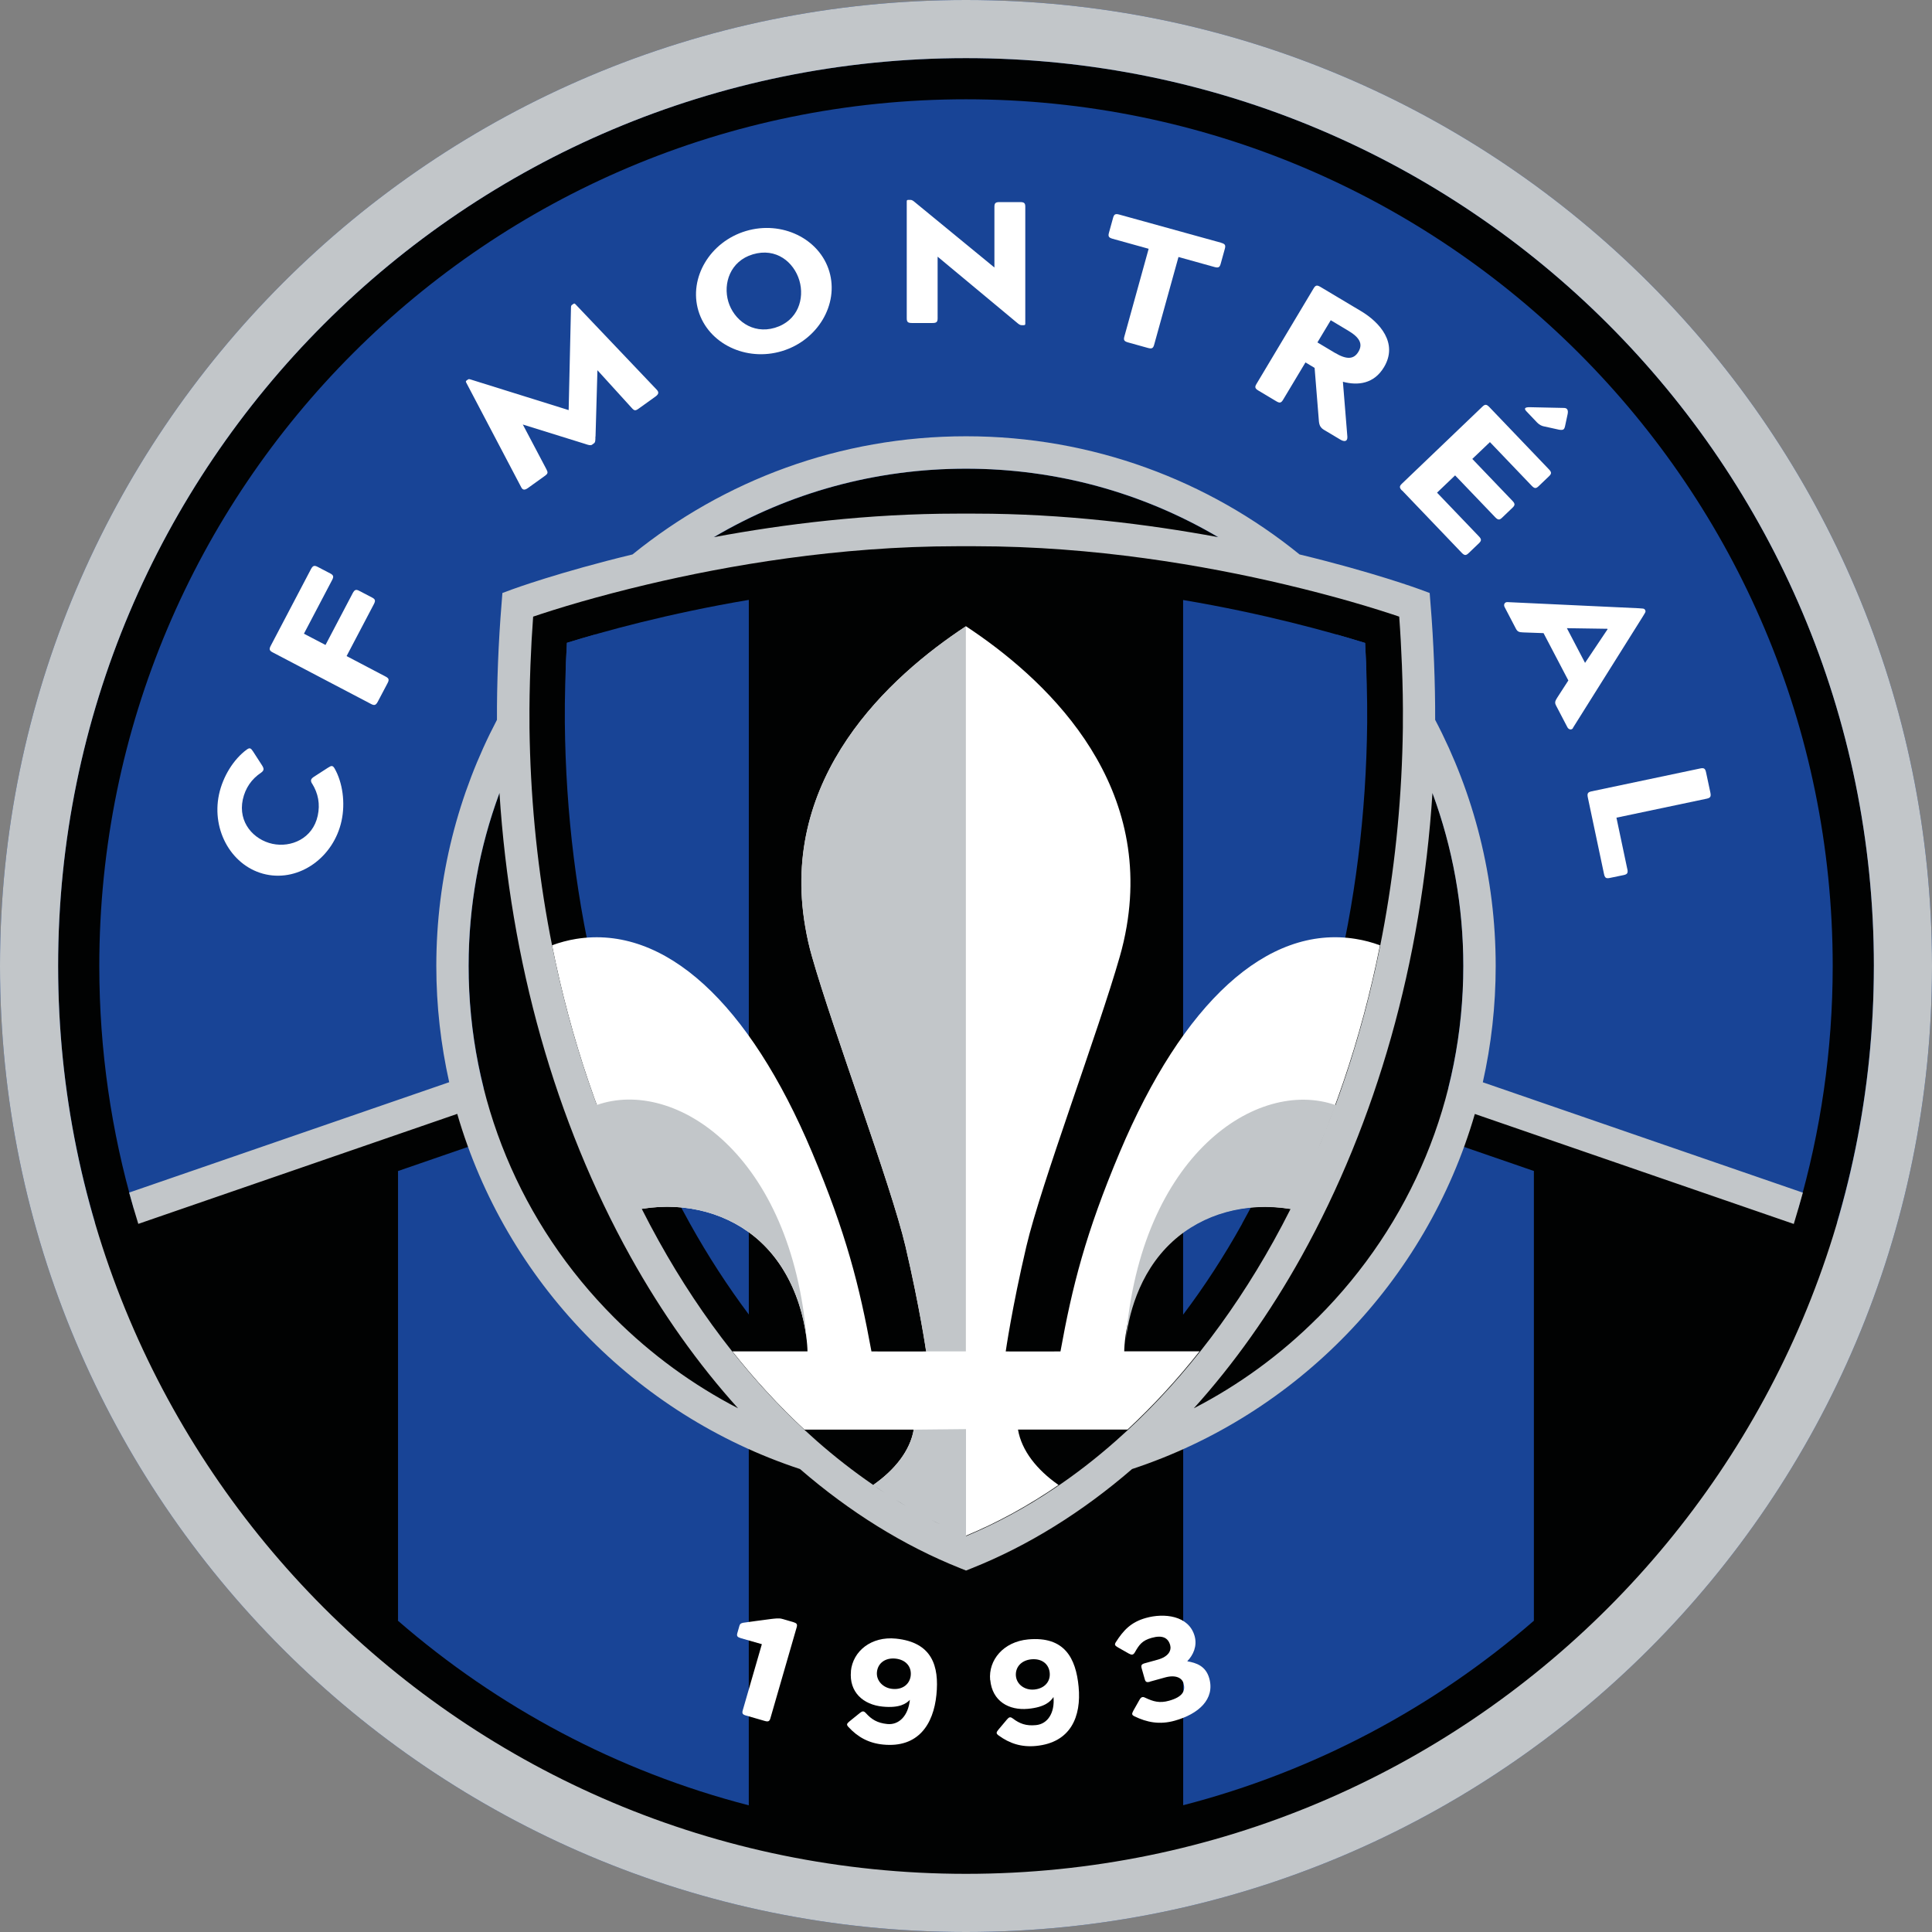 <svg xmlns="http://www.w3.org/2000/svg" xmlns:xlink="http://www.w3.org/1999/xlink" version="1.0" id="katman_1" x="0px" y="0px" style="enable-background:new 0 0 841.89 595.28;" xml:space="preserve" viewBox="180.59 57.36 480 480">
<rect x="180.59" y="57.36" width="480" height="480" fill="#808080" stroke="none"/>
<style type="text/css">
	.st0{clip-path:url(#SVGID_00000173143238325009114140000012258613215896654000_);}
	.st1{fill:#184496;}
	.st2{fill:#010202;}
	.st3{fill:#C2C6C9;}
	.st4{fill:#FFFFFF;}
</style>
<g>
	<defs>
		<rect id="SVGID_1_" x="180.59" y="57.36" width="480" height="480"/>
	</defs>
	<clipPath id="SVGID_00000020377337073609397600000000847935213633120158_">
		<use xlink:href="#SVGID_1_" style="overflow:visible;"/>
	</clipPath>
	<g style="clip-path:url(#SVGID_00000020377337073609397600000000847935213633120158_);">
		<path class="st1" d="M420.59,537.36c132.55,0,240-107.45,240-240s-107.45-240-240-240s-240,107.45-240,240    S288.04,537.36,420.59,537.36z"/>
		<path class="st2" d="M420.59,420.91c68.24,0,123.56-55.32,123.56-123.56S488.83,173.8,420.59,173.8s-123.56,55.32-123.56,123.56    S352.35,420.91,420.59,420.91z"/>
		<path class="st2" d="M646.15,297.36c0-124.56-100.98-225.56-225.56-225.56s-225.56,101-225.56,225.56    c0,22.11,3.2,43.47,9.13,63.64l-6.89,2.38c28.47,96.42,117.67,166.78,223.31,166.78S615.43,459.8,643.9,363.38l-6.89-2.38    c5.93-20.2,9.13-41.56,9.13-63.67V297.36z M205.26,297.36c0-118.93,96.4-215.33,215.33-215.33s215.33,96.4,215.33,215.33    c0,20.93-3,41.18-8.58,60.33l-206.78-71.31l-206.73,71.29C208.26,338.54,205.26,318.29,205.26,297.36L205.26,297.36z"/>
		<path class="st3" d="M420.59,57.36c-132.56,0-240,107.44-240,240s107.44,240,240,240s240-107.44,240-240    S553.15,57.36,420.59,57.36z M420.59,522.91c-124.58,0-225.56-100.98-225.56-225.56S296.01,71.8,420.59,71.8    s225.56,100.98,225.56,225.56S545.17,522.91,420.59,522.91z"/>
		<path class="st1" d="M299.21,341.49l-19.76,6.82v111.71c24.76,21.49,54.47,37.42,87.18,45.87v-91.2    C335.48,400.34,311.01,373.96,299.21,341.49L299.21,341.49z"/>
		<path class="st1" d="M561.68,348.29l-19.73-6.8c-11.8,32.47-36.27,58.85-67.42,73.2v91.18c32.71-8.44,62.42-24.38,87.18-45.87    V348.29H561.68z"/>
		<path class="st2" d="M420.59,426.47c-19.27,0-37.53-4.22-53.96-11.78v91.2c17.24,4.45,35.33,6.82,53.96,6.82    s36.71-2.38,53.96-6.82v-91.18c-16.42,7.56-34.69,11.78-53.96,11.78V426.47z"/>
		<path class="st2" d="M217.68,369.6c12.56,35.29,34.07,66.33,61.8,90.4V348.29L217.68,369.6z"/>
		<path class="st2" d="M623.5,369.63l-61.82-21.31v111.71C589.41,435.96,610.92,404.91,623.5,369.63z"/>
		<path class="st4" d="M372.1,459.6c0.85-0.09,2.02-0.27,2.78-0.04l2.78,0.8c0.89,0.27,1.07,0.53,0.87,1.27l-6.55,22.67    c-0.22,0.73-0.53,0.87-1.4,0.62l-4.6-1.33c-0.89-0.24-1.07-0.53-0.87-1.27l4.76-16.47l-5.22-1.49c-0.89-0.27-1.07-0.53-0.87-1.27    l0.49-1.71c0.11-0.42,0.24-0.69,0.89-0.84C365.15,460.54,371.26,459.69,372.1,459.6L372.1,459.6z"/>
		<path class="st4" d="M391.99,472.56c0.49-4.98,5.07-8.71,11.18-8.09c9.02,0.91,10.78,6.85,10.07,13.96    c-0.73,7.31-4.51,13.24-13.27,12.36c-3.56-0.36-6.27-1.84-8.6-4.38c-0.56-0.6-0.36-0.84,0.27-1.38l2.56-2.07    c0.62-0.49,0.96-0.6,1.53,0.04c1.38,1.53,2.82,2.44,5.31,2.69c2.89,0.29,5.2-2.04,5.6-6c-0.89,0.91-2.51,2.09-6.78,1.67    c-4.76-0.47-8.36-3.56-7.85-8.82L391.99,472.56z M398.46,472.8c-0.2,2.11,1.51,3.93,3.82,4.16c2.6,0.27,4.36-1.22,4.58-3.33    c0.22-2.22-1.22-3.93-3.82-4.2c-2.51-0.24-4.36,1.13-4.58,3.36V472.8z"/>
		<path class="st4" d="M426.59,474.76c-0.47-4.98,3.31-9.51,9.42-10.09c9.05-0.84,11.89,4.64,12.56,11.78    c0.69,7.31-1.89,13.87-10.64,14.69c-3.56,0.33-6.51-0.6-9.29-2.65c-0.64-0.49-0.51-0.76,0-1.4l2.11-2.51    c0.51-0.6,0.82-0.78,1.51-0.24c1.64,1.24,3.24,1.87,5.71,1.62c2.89-0.27,4.71-3,4.36-6.98c-0.71,1.07-2.07,2.53-6.33,2.93    c-4.76,0.44-8.89-1.89-9.38-7.16H426.59z M432.99,473.76c0.2,2.11,2.22,3.58,4.56,3.36c2.6-0.25,4.04-2.02,3.84-4.13    c-0.2-2.22-1.96-3.62-4.56-3.38c-2.51,0.25-4.04,1.96-3.84,4.18V473.76z"/>
		<path class="st4" d="M466.3,475.18c-0.82,0.22-1.11,0.09-1.31-0.67l-0.76-2.67c-0.2-0.73-0.04-1.02,0.78-1.25l3.22-0.89    c2.71-0.76,3.44-2.29,3.09-3.6c-0.51-1.82-1.89-2.58-4.6-1.82c-2.4,0.67-3.11,1.73-4.18,3.6c-0.4,0.69-0.8,0.69-1.49,0.31    l-2.73-1.55c-0.69-0.42-0.93-0.62-0.49-1.31c1.87-2.91,3.73-4.96,7.49-6c4.4-1.24,10.62-0.67,12.07,4.51    c0.69,2.49-0.36,4.73-1.8,6.22v0.05c2.2,0.38,4.58,1.15,5.44,4.24c1.45,5.18-2.69,8.87-8.58,10.51    c-3.76,1.05-6.93,0.42-10.02-1.09c-0.73-0.36-0.64-0.64-0.27-1.38l1.53-2.71c0.4-0.69,0.76-0.87,1.45-0.51    c1.98,0.93,3.53,1.4,5.91,0.73c3.49-0.98,4.09-2.51,3.58-4.33c-0.36-1.31-1.91-2.2-4.62-1.44l-3.76,1.04H466.3z"/>
		<path class="st4" d="M258.12,252.05c-0.49-0.82-0.27-1.22,0.51-1.73l3.47-2.24c0.8-0.51,1.13-0.62,1.62,0.2    c2,3.51,2.69,8.53,1.73,13c-1.96,9.09-10.44,15.13-18.78,13.33c-8.33-1.8-13.6-10.78-11.67-19.87c0.96-4.47,3.64-8.78,6.91-11.16    c0.78-0.55,1.02-0.31,1.56,0.49l2.24,3.47c0.49,0.78,0.53,1.22-0.24,1.78c-2.4,1.6-3.93,3.84-4.56,6.69    c-1.22,5.71,2.73,10,7.38,11c4.58,0.98,10-1.27,11.24-7c0.62-2.87,0.13-5.51-1.4-7.98L258.12,252.05z"/>
		<path class="st4" d="M276.43,225.47c0.8,0.42,0.89,0.8,0.42,1.67l-2.4,4.55c-0.47,0.87-0.82,1-1.62,0.6l-24.53-12.87    c-0.8-0.42-0.89-0.8-0.42-1.67l9.96-18.98c0.47-0.87,0.82-1,1.62-0.6l3.2,1.67c0.8,0.42,0.89,0.8,0.42,1.67l-6.98,13.29l5.36,2.8    l6.76-12.87c0.47-0.87,0.82-1,1.62-0.58l3.2,1.67c0.8,0.42,0.89,0.78,0.42,1.67l-6.76,12.87L276.43,225.47L276.43,225.47z"/>
		<path class="st4" d="M328.52,165.8c0,0.89,0,1.44-0.35,1.69l-0.49,0.36c-0.36,0.24-0.87,0.09-1.71-0.2l-15.49-4.82l5.84,11.07    c0.44,0.85,0.44,1.11-0.36,1.69l-4.18,3c-0.8,0.58-1.33,0.58-1.71-0.2l-13.64-25.96c-0.13-0.27-0.15-0.38,0.11-0.56l0.31-0.22    c0.15-0.11,0.31-0.13,0.69,0l24.33,7.6l0.58-25.49c0-0.38,0.09-0.53,0.24-0.64l0.31-0.22c0.27-0.2,0.36-0.16,0.58,0.07l20.2,21.24    c0.58,0.64,0.44,1.11-0.36,1.69l-4.18,3c-0.8,0.58-1.09,0.51-1.71-0.2l-8.51-9.36l-0.47,16.49L328.52,165.8z"/>
		<path class="st4" d="M365.9,114.76c8.91-2.67,18.29,1.87,20.73,10.04c2.44,8.18-2.89,17.13-11.8,19.8    c-8.91,2.67-18.29-1.87-20.73-10.04C351.66,126.38,356.99,117.43,365.9,114.76L365.9,114.76z M373.1,138.8    c5.78-1.73,7.42-7.29,6.09-11.76c-1.36-4.56-5.76-8.22-11.56-6.49c-5.6,1.67-7.44,7.2-6.09,11.76    C362.88,136.8,367.48,140.47,373.1,138.8z"/>
		<path class="st4" d="M483.99,117.69c0.96,0.27,1.15,0.58,0.91,1.47l-1.04,3.76c-0.24,0.87-0.58,1.04-1.53,0.78l-8.95-2.49    l-6.05,21.82c-0.24,0.87-0.58,1.04-1.53,0.78l-4.96-1.38c-0.95-0.27-1.15-0.58-0.91-1.44l6.04-21.82l-8.96-2.49    c-0.95-0.27-1.15-0.58-0.91-1.47l1.04-3.76c0.24-0.87,0.58-1.04,1.53-0.78l25.31,7V117.69z M413.54,136.45    c0,0.91-0.29,1.16-1.27,1.16h-5.13c-1,0-1.27-0.27-1.27-1.16V107.4c0-0.29,0.09-0.38,0.42-0.38h0.47c0.33,0,0.56,0.13,0.89,0.38    l20,16.42v-15.09c0-0.91,0.29-1.16,1.27-1.16h5.13c1,0,1.27,0.27,1.27,1.16v29.04c0,0.29-0.09,0.38-0.42,0.38h-0.47    c-0.33,0-0.55-0.13-0.89-0.38l-20-16.64V136.45z"/>
		<path class="st4" d="M514.23,152.2l1.11,13.67c0.07,1.29-0.85,1.24-1.71,0.73l-4.09-2.44c-0.85-0.51-1.16-1.09-1.27-2.11    l-1.07-13.29l-2.27-1.36l-5.58,9.31c-0.47,0.78-0.85,0.84-1.69,0.33l-4.42-2.64c-0.85-0.51-0.96-0.87-0.49-1.64l14.22-23.78    c0.47-0.78,0.84-0.84,1.69-0.33l10.09,6.02c4.62,2.76,9.27,7.93,5.69,13.91c-2.47,4.13-6.45,4.64-10.24,3.62H514.23z     M512.3,145.05c2.85,1.69,4.65,1.62,5.78-0.29c1.16-1.91,0.35-3.53-2.49-5.22l-4.38-2.62l-3.31,5.51l4.38,2.62H512.3z"/>
		<path class="st4" d="M528.92,179.25c-0.69-0.71-0.69-1.09-0.04-1.71l20.02-19.16c0.64-0.62,1.02-0.6,1.71,0.11l14.8,15.47    c0.69,0.71,0.69,1.09,0.04,1.71l-2.6,2.49c-0.65,0.62-1.02,0.6-1.71-0.11l-10.38-10.85l-4.38,4.18l9.96,10.4    c0.69,0.71,0.69,1.09,0.04,1.71l-2.6,2.49c-0.64,0.62-1.02,0.6-1.71-0.11l-9.96-10.4l-4.49,4.29l10.38,10.84    c0.69,0.71,0.69,1.09,0.05,1.71l-2.6,2.49c-0.65,0.62-1.02,0.6-1.71-0.11l-14.8-15.47L528.92,179.25z M564.39,163.34    c-0.71-0.11-1.33-0.42-1.87-0.96l-2.73-2.87c-0.58-0.62-0.44-1.02,0.96-0.98l8.35,0.18c0.91-0.02,1.16,0.6,0.96,1.55l-0.65,3.04    c-0.2,0.78-0.42,0.98-1.47,0.82l-3.53-0.78L564.39,163.34z"/>
		<path class="st4" d="M571.41,238.23c-0.33,0.55-1.07,0.44-1.4-0.18l-2.8-5.36c-0.4-0.75-0.29-1.11,0.27-2l2.76-4.27l-6.16-11.76    l-5.07-0.18c-1.04-0.04-1.4-0.18-1.8-0.93l-2.8-5.36c-0.33-0.62,0.02-1.24,0.65-1.24l32.71,1.53c0.87,0.09,1.31,0,1.51,0.38    l0.07,0.13c0.2,0.38-0.11,0.69-0.56,1.47l-17.4,27.73L571.41,238.23z M579.95,213.58l-10.07-0.15l4.51,8.62l5.6-8.36l-0.04-0.09    V213.58z"/>
		<path class="st4" d="M584.9,273.27c0.2,0.98,0,1.29-0.87,1.49l-3.53,0.73c-0.89,0.18-1.2-0.04-1.4-1l-4.02-19.02    c-0.2-0.98,0-1.29,0.87-1.49l27.11-5.71c0.89-0.18,1.2,0.04,1.4,1l1.07,5.02c0.2,0.98,0,1.29-0.87,1.49l-22.47,4.73l2.69,12.73    L584.9,273.27z"/>
		<path class="st2" d="M474.55,383.96c5.24-6.98,10.15-14.53,14.64-22.6c19.91-35.82,30.64-78.89,31.07-124.53    c0.04-5.96-0.13-12.93-0.51-19.73c-8.98-2.78-25.13-7.29-45.22-10.67L474.55,384V383.96z M474.55,404.18    c-2,2.22-4.02,4.38-6.09,6.45l-0.05,0.04c-4.11,4.13-8.33,7.98-12.71,11.56c-0.07,0.04-0.13,0.11-0.2,0.15    c-3.27,2.64-6.6,5.13-9.98,7.45c-0.02,0-0.04,0.04-0.09,0.04c-1.07,0.73-2.13,1.42-3.2,2.11c-0.13,0.09-0.24,0.16-0.38,0.24    c-1.07,0.67-2.11,1.33-3.18,1.98c-0.04,0.02-0.11,0.07-0.16,0.11c-2.29,1.38-4.62,2.67-6.96,3.87c-0.09,0.05-0.2,0.09-0.29,0.16    c-1.02,0.53-2.07,1.04-3.11,1.53c-0.2,0.09-0.38,0.18-0.58,0.27c-1.02,0.49-2.04,0.95-3.07,1.4c-0.13,0.07-0.24,0.11-0.38,0.18    c-1.18,0.51-2.36,1-3.53,1.49c-0.42-0.18-0.84-0.35-1.27-0.53c-0.62-0.27-1.27-0.51-1.89-0.78c-0.56-0.24-1.13-0.49-1.69-0.75    c-0.53-0.25-1.04-0.47-1.58-0.73c-0.58-0.27-1.16-0.55-1.73-0.82c-0.51-0.24-1-0.49-1.51-0.75c-0.58-0.29-1.18-0.58-1.76-0.89    c-0.49-0.24-0.96-0.51-1.42-0.78c-1.09-0.6-2.2-1.2-3.29-1.82c-0.45-0.24-0.87-0.49-1.31-0.76c-0.62-0.35-1.22-0.73-1.82-1.11    c-0.42-0.27-0.87-0.53-1.29-0.8c-0.62-0.38-1.22-0.78-1.82-1.18c-0.42-0.27-0.82-0.53-1.24-0.82c-0.62-0.42-1.24-0.82-1.87-1.24    c-0.31-0.22-0.64-0.44-0.95-0.67c-1.31-0.91-2.6-1.85-3.87-2.8c-0.27-0.2-0.53-0.4-0.82-0.6c-0.65-0.49-1.27-0.98-1.91-1.49    c-0.36-0.27-0.71-0.56-1.05-0.82c-0.62-0.51-1.24-1.02-1.87-1.53c-0.33-0.27-0.67-0.55-1-0.84c-0.64-0.53-1.29-1.09-1.93-1.64    c-0.2-0.16-0.38-0.33-0.58-0.51c-1.45-1.27-2.89-2.58-4.31-3.91c-0.13-0.11-0.27-0.24-0.38-0.35c-0.65-0.62-1.31-1.24-1.96-1.89    c-0.27-0.27-0.55-0.53-0.82-0.8c-0.62-0.62-1.27-1.27-1.89-1.89c-0.27-0.27-0.51-0.53-0.78-0.8c-0.64-0.67-1.29-1.36-1.93-2.04    c-0.09-0.09-0.16-0.18-0.24-0.27c-0.73-0.8-1.47-1.58-2.2-2.4c-1.07-1.2-2.13-2.42-3.18-3.64c-0.25-0.29-0.49-0.58-0.73-0.89    c-2.09-2.49-4.13-5.05-6.13-7.69c-0.24-0.31-0.47-0.62-0.71-0.96c-1.98-2.64-3.91-5.38-5.78-8.18c-0.22-0.33-0.47-0.69-0.69-1.02    c-0.93-1.4-1.84-2.82-2.76-4.27c-0.91-1.45-1.8-2.91-2.67-4.38c-0.22-0.36-0.44-0.73-0.64-1.11c-0.87-1.49-1.73-2.98-2.58-4.49    c-20.96-37.69-32.24-82.89-32.69-130.67c-0.04-5.18,0.09-10.89,0.33-16.51c0.2-4.4,0.47-8.78,0.8-12.84c0,0,0.05,0,0.13-0.05    c0.04,0,0.09-0.04,0.15-0.07c0.05,0,0.11-0.04,0.18-0.07c0.07-0.02,0.15-0.04,0.24-0.09c0.07-0.02,0.16-0.05,0.25-0.09    c0.07-0.02,0.13-0.04,0.2-0.07c0.11-0.04,0.22-0.09,0.36-0.11c0.07,0,0.11-0.04,0.18-0.07c0.2-0.07,0.4-0.13,0.62-0.22    c0.07,0,0.11-0.04,0.18-0.07c0.18-0.07,0.38-0.13,0.6-0.2c0.07-0.02,0.16-0.04,0.22-0.07c0.56-0.18,1.18-0.4,1.87-0.62    c0.07-0.02,0.16-0.05,0.22-0.07c0.31-0.09,0.62-0.2,0.96-0.31c0.07,0,0.11-0.04,0.18-0.07c0.4-0.13,0.82-0.27,1.24-0.4    c0,0,0,0,0.02,0c0.42-0.13,0.85-0.27,1.29-0.4c0.07-0.02,0.16-0.04,0.24-0.07c0.44-0.13,0.89-0.27,1.36-0.42c0.02,0,0.04,0,0.07,0    c0.51-0.15,1.04-0.31,1.58-0.47c0.04,0,0.09-0.02,0.13-0.04c0.49-0.15,1-0.29,1.53-0.44c0.07,0,0.16-0.04,0.22-0.07    c1.13-0.33,2.36-0.67,3.62-1.02c0.07,0,0.15-0.04,0.22-0.07c0.58-0.15,1.16-0.31,1.76-0.49c0.07,0,0.13-0.04,0.22-0.07    c1.33-0.36,2.71-0.73,4.15-1.09c0.09-0.02,0.18-0.05,0.29-0.07c0.69-0.18,1.38-0.36,2.09-0.53c0.04,0,0.07,0,0.11-0.02    c0.78-0.2,1.56-0.38,2.36-0.58c0,0,0.02,0,0.04,0c0.76-0.18,1.51-0.36,2.29-0.56c0.11-0.02,0.2-0.04,0.31-0.07    c1.62-0.38,3.29-0.76,5-1.13c0.09,0,0.18-0.04,0.27-0.07c0.78-0.18,1.58-0.33,2.35-0.51c0.11-0.02,0.2-0.04,0.31-0.07    c1.76-0.38,3.53-0.73,5.38-1.11c0.13-0.02,0.29-0.04,0.42-0.09c0.85-0.16,1.69-0.33,2.56-0.49c0.07,0,0.16-0.02,0.22-0.04    c0.96-0.18,1.93-0.36,2.91-0.53c0.04,0,0.07,0,0.11,0c0.91-0.15,1.82-0.31,2.73-0.49c0.15-0.02,0.33-0.07,0.49-0.09    c0.96-0.15,1.93-0.33,2.89-0.49c0,0,0.11,0,0.15-0.02c1.78-0.29,3.58-0.55,5.42-0.82c0.22-0.04,0.47-0.07,0.69-0.09    c1.8-0.27,3.62-0.51,5.47-0.76c0.13,0,0.27-0.04,0.4-0.04c1.91-0.24,3.87-0.47,5.82-0.69c0.22-0.02,0.45-0.04,0.67-0.07    c1.93-0.2,3.91-0.4,5.89-0.58c0.09,0,0.2,0,0.29-0.02c2.04-0.18,4.09-0.33,6.18-0.49c0.2,0,0.42-0.02,0.65-0.05    c2.07-0.13,4.15-0.27,6.27-0.35c0.05,0,0.11,0,0.16,0c2.13-0.11,4.31-0.18,6.47-0.22c0.2,0,0.38,0,0.58,0    c2.2-0.04,4.4-0.09,6.62-0.09c0.6,0,2.27,0,2.27,0s1.65,0,2.27,0c2.24,0,4.47,0.02,6.67,0.09c0.15,0,0.31,0,0.47,0    c4.45,0.11,8.8,0.31,13.11,0.6c0.11,0,0.22,0,0.33,0c4.35,0.29,8.62,0.69,12.78,1.13c0.04,0,0.07,0,0.11,0    c6.33,0.69,12.42,1.53,18.22,2.47c0.98,0.15,1.96,0.33,2.93,0.49c0.16,0.02,0.31,0.04,0.47,0.09c0.93,0.16,1.84,0.31,2.76,0.49    c0.04,0,0.07,0,0.11,0c0.98,0.18,1.98,0.36,2.93,0.53c0.07,0,0.13,0.02,0.2,0.04c0.87,0.16,1.73,0.33,2.58,0.49    c0.13,0.02,0.27,0.04,0.42,0.09c1.84,0.36,3.64,0.73,5.38,1.11c0.11,0,0.2,0.04,0.31,0.07c0.8,0.18,1.58,0.33,2.36,0.51    c0.09,0,0.18,0.04,0.29,0.07c1.71,0.38,3.38,0.76,4.98,1.13c0.11,0.02,0.2,0.04,0.31,0.07c0.78,0.18,1.53,0.36,2.27,0.56    c0,0,0.04,0,0.07,0c0.8,0.2,1.6,0.4,2.38,0.58c0.02,0,0.04,0,0.07,0c0.71,0.18,1.42,0.35,2.11,0.53c0.09,0.02,0.2,0.04,0.29,0.07    c1.44,0.38,2.84,0.73,4.18,1.11c0.07,0,0.13,0.04,0.2,0.04c0.6,0.16,1.2,0.33,1.78,0.49c0.09,0,0.16,0.04,0.24,0.07    c1.27,0.35,2.47,0.69,3.6,1.02c0.09,0.02,0.16,0.04,0.24,0.07c0.53,0.15,1.04,0.31,1.53,0.44c0.02,0,0.07,0,0.09,0.02    c0.55,0.16,1.09,0.31,1.6,0.47c0,0,0.04,0,0.07,0c0.47,0.13,0.93,0.29,1.38,0.42c0.07,0.02,0.16,0.04,0.22,0.07    c0.45,0.13,0.89,0.27,1.31,0.4c0.45,0.13,0.84,0.27,1.24,0.4c0.07,0,0.13,0.04,0.2,0.07c0.31,0.11,0.62,0.2,0.91,0.29    c0.09,0.02,0.18,0.04,0.24,0.09c0.69,0.22,1.31,0.42,1.87,0.62c0.07,0.02,0.16,0.04,0.22,0.07c0.2,0.07,0.4,0.13,0.58,0.2    c0.07,0,0.13,0.04,0.2,0.07c0.22,0.07,0.42,0.15,0.62,0.22c0.07,0.02,0.13,0.04,0.18,0.07c0.13,0.04,0.24,0.09,0.36,0.13    c0.07,0.02,0.13,0.04,0.2,0.07c0.09,0.02,0.15,0.07,0.22,0.09c0.11,0.04,0.22,0.09,0.31,0.11c0.04,0,0.09,0.02,0.11,0.04    c0.2,0.07,0.31,0.11,0.31,0.11c0.47,5.76,0.82,12.18,1.02,18.45c0.11,3.75,0.16,7.44,0.11,10.91    c-0.4,43.8-9.93,85.42-27.64,121.09c-1.62,3.24-3.29,6.44-5.02,9.58c-0.85,1.51-1.69,3-2.56,4.47c-0.22,0.38-0.44,0.73-0.64,1.11    c-0.87,1.47-1.76,2.93-2.67,4.38c-0.91,1.45-1.82,2.85-2.76,4.24c-0.22,0.36-0.47,0.69-0.69,1.04c-1.87,2.8-3.8,5.51-5.78,8.16    c-0.24,0.33-0.49,0.64-0.73,0.98c-1.98,2.62-4.02,5.18-6.11,7.67c-0.24,0.31-0.51,0.6-0.76,0.91c-1.04,1.22-2.09,2.44-3.18,3.64    L474.55,404.18z M366.66,383.96V206.4c0,0-0.02,0-0.04,0c-20.04,3.38-36.2,7.87-45.18,10.67c-0.38,6.8-0.55,13.78-0.51,19.73    c0.42,45.64,11.16,88.71,31.07,124.53c4.49,8.07,9.4,15.62,14.64,22.62H366.66z"/>
		<path class="st1" d="M321.43,217.07c-0.38,6.8-0.55,13.78-0.51,19.73c0.42,45.64,11.16,88.71,31.07,124.53    c4.49,8.07,9.4,15.62,14.64,22.62V206.4C346.57,209.78,330.41,214.27,321.43,217.07L321.43,217.07z"/>
		<path class="st1" d="M489.19,361.36c19.91-35.82,30.64-78.89,31.07-124.53c0.04-5.96-0.13-12.93-0.51-19.73    c-8.98-2.78-25.13-7.29-45.22-10.67v177.56c5.27-6.98,10.18-14.53,14.67-22.6V361.36z"/>
		<path class="st4" d="M517.41,290.63c-22.04-3.56-42.98,15.91-58.62,53c-8.51,20.2-11.78,33.24-14.73,49.49    c-5.33,0.04-13.6,0-13.6,0s1.53-10.78,5.13-26.11c3.58-15.31,18-53.69,23.2-71.96c0.73-2.53,1.29-5.02,1.71-7.47    c6.4-37.22-20.93-62.11-39.91-74.62c-19,12.51-46.36,37.4-39.93,74.62c0.42,2.47,0.96,4.96,1.69,7.47    c5.2,18.29,19.62,56.64,23.22,71.96c3.58,15.33,5.13,26.11,5.13,26.11s-8.29,0.04-13.6,0c-2.98-16.25-6.24-29.27-14.76-49.49    c-15.62-37.09-36.56-56.53-58.62-53c-2.04,0.33-4.04,0.87-5.98,1.58c4.67,23.31,12.15,45.38,22.31,65.47    c0.07,0,0.11-0.02,0.18-0.02c10.93-1.73,21.62,1.18,29.2,8.13c11.73,10.78,11.78,27.31,11.78,27.31h-18.67    c5.62,7.09,11.62,13.6,17.91,19.45c11.18,0,23.53,0,27.15,0c-0.89,5.22-4.67,9.98-10.04,13.73c7.42,5.09,15.13,9.33,23.02,12.62    c7.89-3.27,15.6-7.51,23-12.6c-5.38-3.76-9.18-8.53-10.07-13.76c3.62,0,16.02,0,27.2,0c6.29-5.85,12.29-12.33,17.91-19.45H459.9    c0,0,0.04-16.53,11.8-27.31c7.58-6.95,18.22-9.87,29.18-8.13c0.09,0,0.15,0.02,0.24,0.04c10.16-20.09,17.67-42.15,22.33-65.47    C521.48,291.49,519.48,290.96,517.41,290.63L517.41,290.63z"/>
		<path class="st3" d="M380.63,287.56c0.42,2.47,0.96,4.96,1.69,7.47c5.2,18.29,19.62,56.64,23.22,71.96    c3.58,15.33,5.13,26.11,5.13,26.11h9.89V212.94C401.57,225.45,374.21,250.34,380.63,287.56L380.63,287.56z"/>
		<path class="st3" d="M628.5,353.67l-79.51-27.42c2.09-9.29,3.2-18.96,3.2-28.89c0-22.07-5.44-42.89-15.04-61.16    c0.04-8.84-0.38-19.58-1.16-28.95l-0.2-2.56l-2.4-0.89c-0.24-0.09-11.69-4.29-29.93-8.69c-22.62-18.36-51.45-29.36-82.85-29.36    s-60.24,11-82.87,29.36c-18.22,4.4-29.69,8.6-29.93,8.69l-2.4,0.89l-0.2,2.56c-0.78,9.38-1.2,20.11-1.15,28.95    c-9.6,18.27-15.07,39.09-15.07,61.16c0,9.93,1.13,19.58,3.2,28.87l-79.51,27.42c0.71,2.62,1.47,5.2,2.27,7.78l79.24-27.33    c12.09,41.62,44.18,74.73,85.16,88.24c12.38,10.71,25.78,19.04,39.76,24.62l1.49,0.6l1.49-0.6c13.98-5.58,27.38-13.93,39.76-24.62    c40.98-13.51,73.07-46.62,85.16-88.22l79.24,27.33C627.03,358.87,627.79,356.27,628.5,353.67L628.5,353.67z M420.59,173.8    c22.4,0,43.89,5.93,62.69,17.02c-17.56-3.24-38.42-5.85-60.42-5.85h-2.27h-2.24c-22,0-42.87,2.58-60.44,5.85    C376.7,179.71,398.19,173.8,420.59,173.8L420.59,173.8z M333.21,384.74c-23.33-23.33-36.2-54.36-36.2-87.38    c0-14.91,2.64-29.42,7.67-43c2.71,42,13.84,81.53,32.55,115.2c7.8,14.02,16.8,26.69,26.73,37.69    C352.77,401.45,342.39,393.91,333.21,384.74L333.21,384.74z M328.9,332c0.78,2.11,1.58,4.2,2.4,6.29    C330.48,336.2,329.68,334.11,328.9,332z M331.48,338.71c0.84,2.11,1.71,4.2,2.62,6.29C333.21,342.94,332.32,340.83,331.48,338.71    L331.48,338.71z M334.1,345.03c1.87,4.29,3.85,8.51,5.93,12.62C337.95,353.51,335.97,349.31,334.1,345.03z M397.95,426.56    c0.8,0.56,1.6,1.09,2.4,1.62c-0.51-0.33-1.04-0.67-1.56-1.02C398.5,426.96,398.23,426.76,397.95,426.56L397.95,426.56z     M420.59,438.91c-0.96-0.4-1.93-0.82-2.89-1.24C418.66,438.09,419.63,438.51,420.59,438.91v-26.49l-12.98,0.13    c-0.89,5.22-4.69,9.98-10.04,13.76c-4.85-3.33-9.58-7-14.16-11.04c-14.91-13.15-28.24-29.96-39.15-49.6    c-1.45-2.62-2.87-5.27-4.22-7.96c0.07,0,0.13-0.02,0.2-0.04c10.93-1.73,21.62,1.18,29.2,8.13c8.73,8.02,11,19.22,11.58,24.45    c-3.67-46.02-32.69-65.2-52.15-58.36c-10.6-28.84-16.31-60.64-16.73-93.75c0-0.4,0-0.8,0-1.2c-0.04-4.4,0.05-9.33,0.24-14.36    c0.15-4.04,0.38-8.11,0.67-12.02c2.42-0.82,6.6-2.18,12.18-3.78c4.53-1.29,10-2.75,16.22-4.22c19.82-4.69,47.31-9.49,76.93-9.49    h2.24h2.27c29.62,0,57.11,4.8,76.93,9.49c6.22,1.47,11.69,2.93,16.22,4.22c5.58,1.6,9.76,2.96,12.18,3.78    c0.29,3.91,0.51,8,0.67,12.04c0.2,5.02,0.29,9.96,0.24,14.36c0,0.4,0,0.8,0,1.22c-0.42,33.11-6.16,64.91-16.73,93.73    c-19.47-6.8-48.47,12.38-52.11,58.38c0.58-5.22,2.84-16.42,11.58-24.44c7.58-6.96,18.24-9.87,29.2-8.13c0.04,0,0.11,0,0.15,0.02    c-1.36,2.69-2.76,5.36-4.22,7.98c-10.91,19.64-24.24,36.44-39.16,49.6c-4.95,4.38-10.09,8.36-15.38,11.89    c-7.05,4.73-14.33,8.67-21.8,11.78L420.59,438.91z M400.37,428.18c0.91,0.6,1.82,1.18,2.76,1.73    C402.21,429.34,401.28,428.76,400.37,428.18z M403.21,429.98c0.89,0.53,1.78,1.07,2.65,1.6    C404.97,431.07,404.08,430.54,403.21,429.98z M406.08,431.71c0.84,0.49,1.69,0.96,2.53,1.42    C407.77,432.67,406.92,432.2,406.08,431.71z M408.97,433.36c0.8,0.42,1.58,0.84,2.38,1.27    C410.55,434.2,409.77,433.8,408.97,433.36z M411.88,434.89c0.76,0.38,1.51,0.76,2.24,1.13    C413.37,435.65,412.61,435.29,411.88,434.89z M414.79,436.34c0.73,0.36,1.47,0.69,2.22,1.02    C416.28,437.03,415.52,436.69,414.79,436.34z M512.28,331.98c-0.78,2.11-1.58,4.22-2.42,6.31    C510.68,336.2,511.5,334.09,512.28,331.98z M509.7,338.69c-2.6,6.49-5.47,12.82-8.55,18.98    C504.26,351.51,507.1,345.2,509.7,338.69L509.7,338.69z M507.95,384.74c-9.18,9.18-19.53,16.71-30.76,22.51    c9.93-11,18.93-23.67,26.73-37.69c18.71-33.67,29.85-73.2,32.56-115.18c5.02,13.58,7.67,28.09,7.67,43    c0,33-12.85,64.02-36.2,87.38V384.74z"/>
	</g>
</g>
</svg>